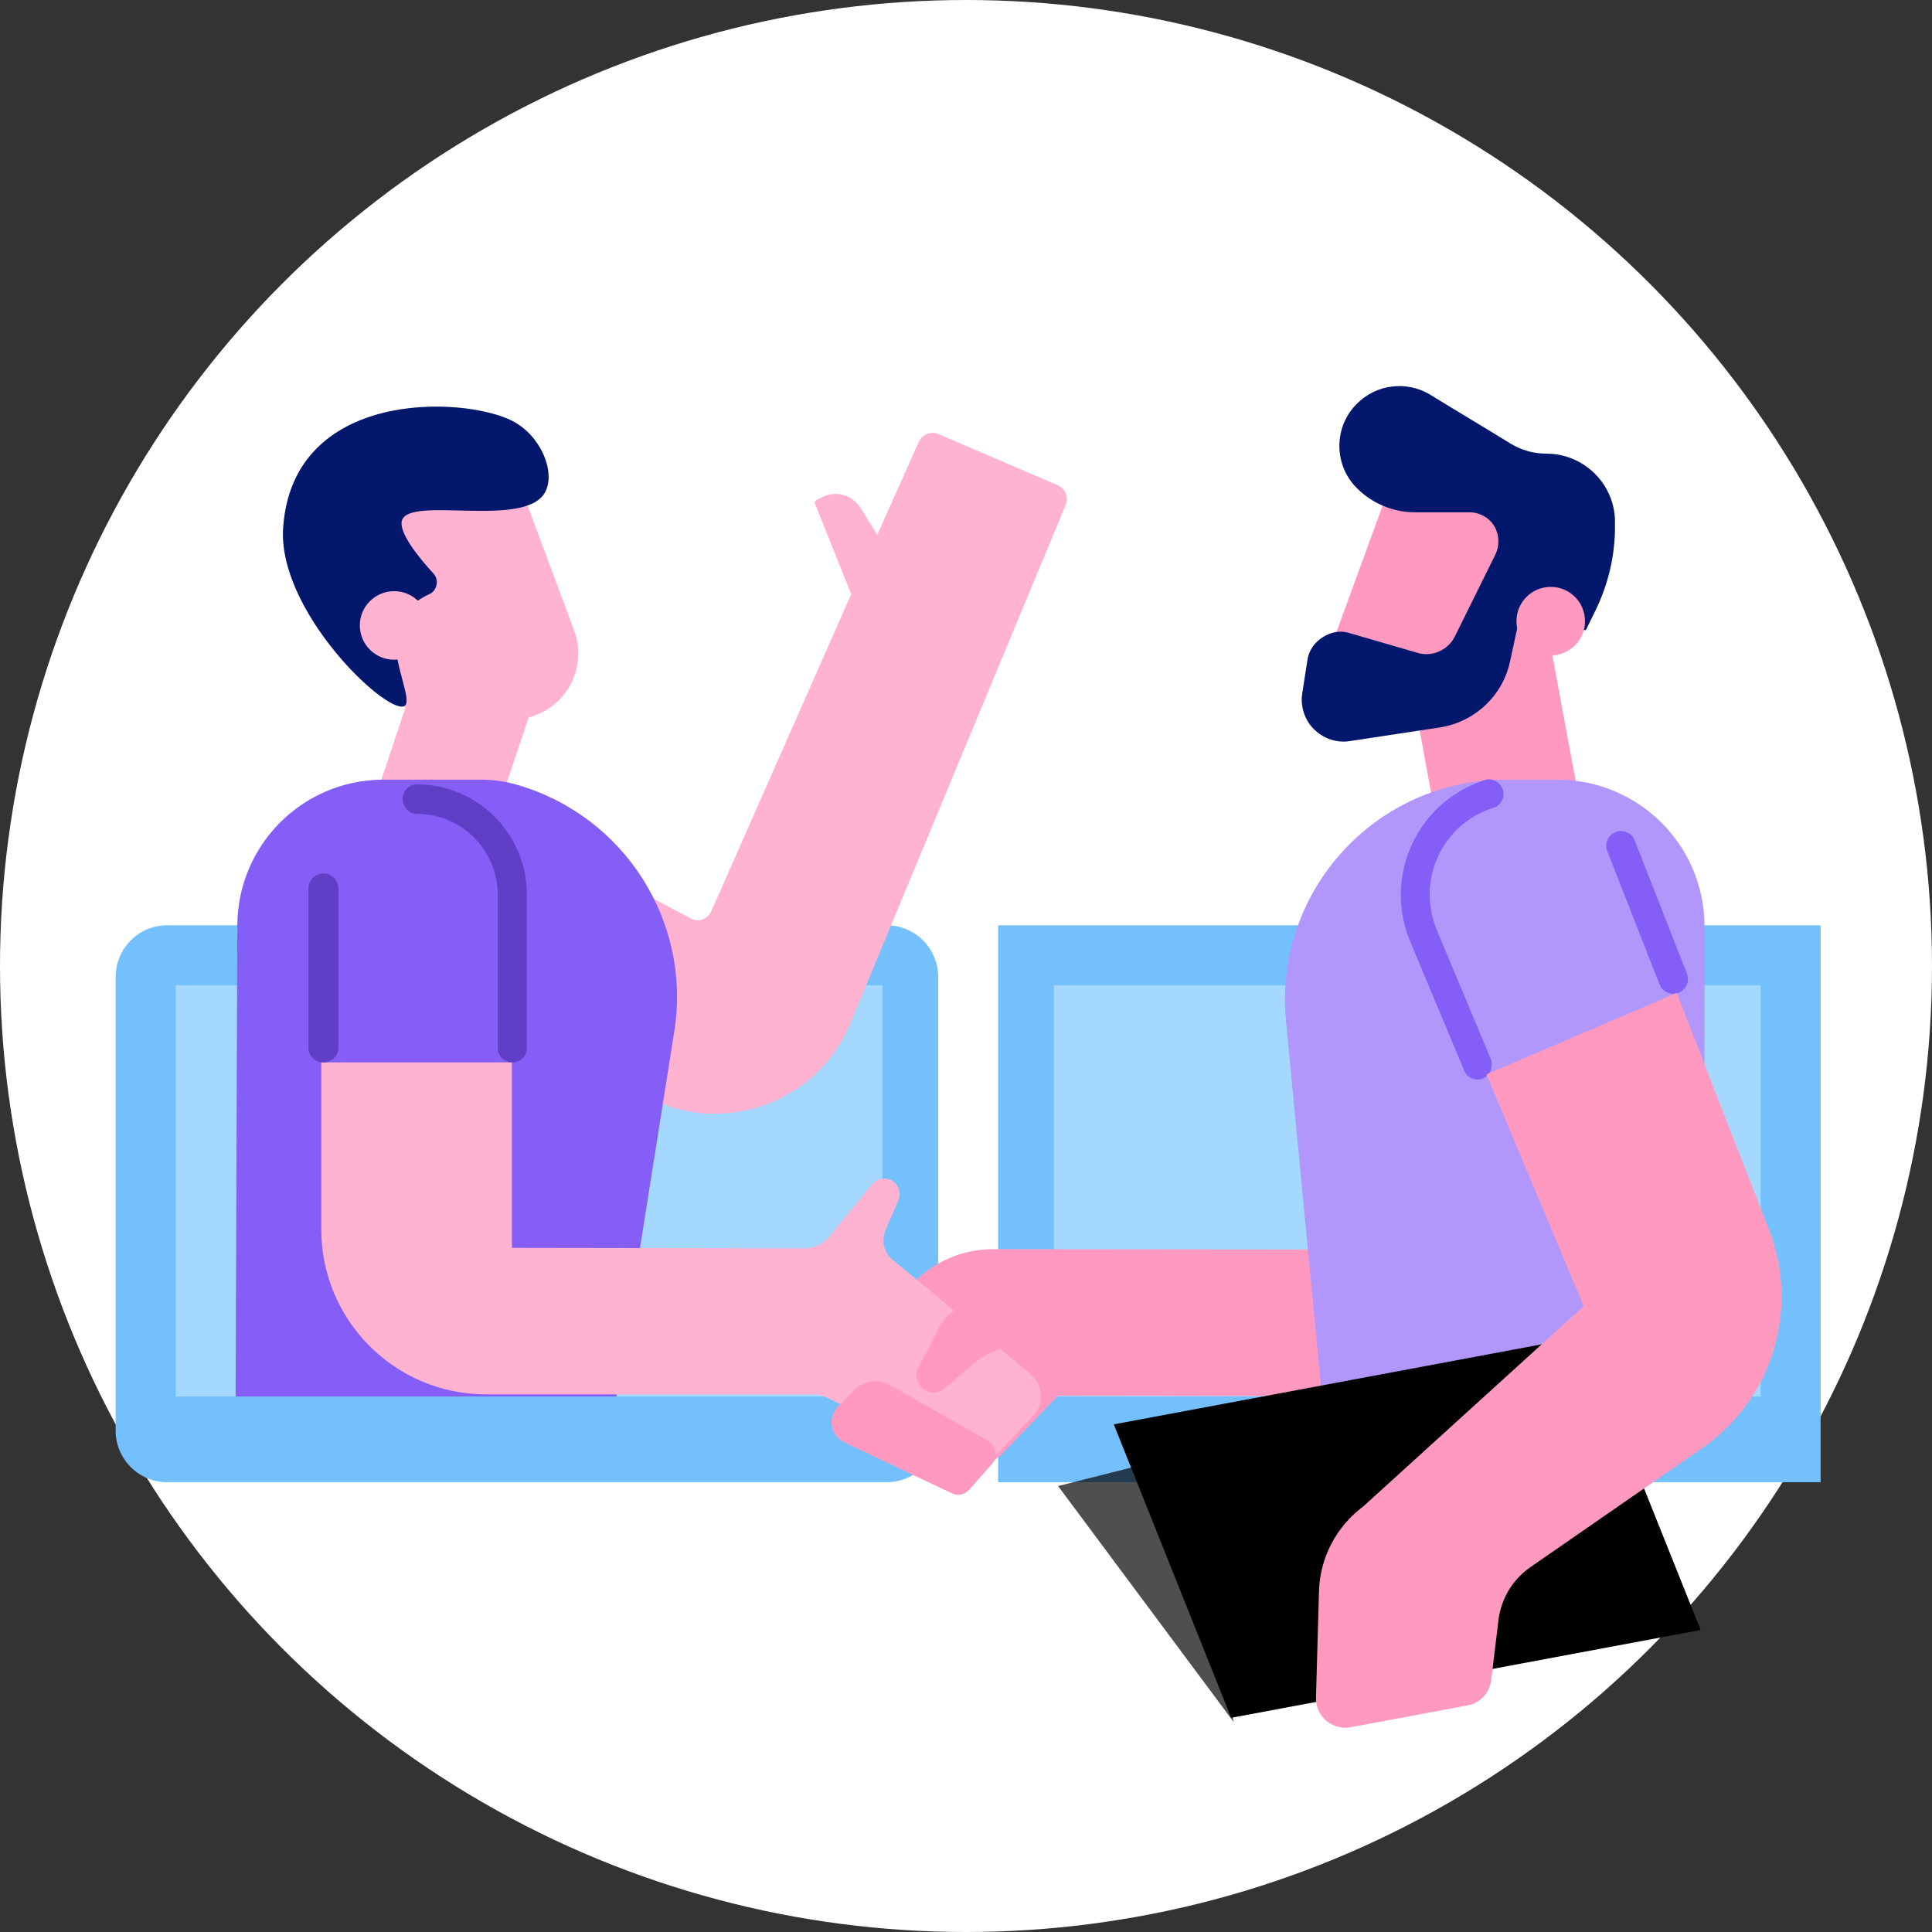 <?xml version="1.0" encoding="utf-8"?>
<!-- Generator: Adobe Illustrator 24.0.0, SVG Export Plug-In . SVG Version: 6.00 Build 0)  -->
<svg version="1.1" id="icn_services_1.svg" xmlns="http://www.w3.org/2000/svg" xmlns:xlink="http://www.w3.org/1999/xlink" x="0px"
	 y="0px" viewBox="0 0 451 451" style="enable-background:new 0 0 451 451;" xml:space="preserve">
<rect x="0" y="0" width="451" height="451" fill="#333333" stroke="none"/>
<style type="text/css">
	.st0{fill:#FFFFFF;}
	.st1{fill:#74C0FC;}
	.st2{fill:#A4D8FF;}
	.st3{fill-rule:evenodd;clip-rule:evenodd;fill:#FF99C0;}
	.st4{fill-rule:evenodd;clip-rule:evenodd;fill:#FFB3D0;}
	.st5{fill-rule:evenodd;clip-rule:evenodd;fill:#855EF7;}
	.st6{fill-rule:evenodd;clip-rule:evenodd;fill:#B197FC;}
	.st7{fill-rule:evenodd;clip-rule:evenodd;fill:#03186D;}
	.st8{fill-rule:evenodd;clip-rule:evenodd;fill:#603EC5;}
	.st9{fill:#FFB3D0;}
	.st10{fill:#FF99C0;}
	.st11{fill-rule:evenodd;clip-rule:evenodd;fill-opacity:0.69;}
	.st12{fill-rule:evenodd;clip-rule:evenodd;}
</style>
<circle id="Oval" class="st0" cx="225.5" cy="225.5" r="225.5"/>
<g id="collaboration">
	<path id="Path" class="st1" d="M39,216h168c6.6,0,12,5.4,12,12v106c0,6.6-5.4,12-12,12H39c-6.6,0-12-5.4-12-12V228
		C27,221.4,32.4,216,39,216z"/>
	<rect id="Path-2" x="41" y="230" class="st2" width="165" height="96"/>
	<rect id="Path-3" x="233" y="216" class="st1" width="192" height="130"/>
	<rect id="Path-4" x="246" y="230" class="st2" width="165" height="96"/>
	<path id="Path-5" class="st3" d="M335.7,194H370l-11.9-64H324L335.7,194z"/>
	<path id="Path-6" class="st4" d="M117.2,186L89,182.1l9.7-29.1l27.3,6.8L117.2,186z"/>
	<path id="Path-7" class="st4" d="M190.1,117.2l8.6,21.5L166,212.8c-0.8,1.7-2.8,2.5-4.5,1.7c-0.1,0-0.1-0.1-0.2-0.1l-42.9-22.5
		c-10.9-5.7-24.3-1.7-30.3,9c-6.3,11-2.4,25,8.6,31.3c0.7,0.4,1.3,0.7,2,1l54.5,23.9c17.3,7.6,37.4-0.3,45-17.5
		c0.1-0.2,0.2-0.5,0.3-0.7l50.3-121.1c0.7-1.7-0.1-3.7-1.8-4.5l-28-12c-1.7-0.7-3.7,0.1-4.5,1.8l-9.7,21.7l-3.9-6.2
		c-2-3.3-6.3-4.3-9.6-2.2C190.9,116.5,190.5,116.8,190.1,117.2L190.1,117.2L190.1,117.2z"/>
	<path id="Path-8" class="st5" d="M143.9,326H55l0.4-110c0.1-18.7,15.1-33.8,33.8-34h23.1c2.8,0,5.7,0.4,8.4,1.2
		c25,7.2,40.8,31.9,36.7,57.6L143.9,326z"/>
	<path id="Path-9" class="st3" d="M231.8,291.6l97.6,0.1v-87.4c0.1-12.3,10.1-22.3,22.5-22.2c12.2,0.1,22.1,10,22.2,22.2v70.2
		c0,28.4-23.1,51.4-51.6,51.4c0,0,0,0,0,0l-75.5-0.1L234,339.3c-2.6,2.7-6.6,3.5-10,1.8l-24.2-11.6c-3.4-1.6-4.8-5.7-3.2-9.1
		c0.2-0.5,0.5-0.9,0.8-1.3l14.1-17.7C216.4,295.2,223.9,291.6,231.8,291.6z"/>
	<path id="Path-10" class="st6" d="M398,326h-89.4l-8.4-87.7c-2.7-28.3,18.1-53.4,46.4-56.1c1.6-0.2,3.3-0.2,4.9-0.2h12
		c19,0,34.4,15.3,34.4,34.3V326z"/>
	<path id="Path-11" class="st4" d="M117.6,167.9L94.4,165L82,120.7l29.7-18.7l11.6,16.4l10.7,28.7c3,8-1,16.9-9.1,19.9
		C122.6,167.9,120.1,168.2,117.6,167.9L117.6,167.9L117.6,167.9z"/>
	<path id="Path-12" class="st7" d="M93.8,143.8c-4.8,6.6,3.5,20.2,0.4,21.1c-4.7,1.3-29.5-22.6-28.1-41.8
		c2.3-32.2,41.8-30.7,53.4-24.9c6.7,3.4,10.1,11.7,7.9,16.4c-4.2,9.1-32,0.9-33.6,7c-0.7,2.8,4,8.6,7.4,12.3c1.1,1.2,1,3.1-0.2,4.3
		c-0.2,0.2-0.5,0.4-0.8,0.5C97.6,139.9,95.4,141.6,93.8,143.8L93.8,143.8z"/>
	<path id="Path-13" class="st3" d="M326.2,168.8l25.8-4.6l11.1-40.9L329.7,99l-18.8,51.5c-2.6,7.1,1.1,15,8.2,17.6
		C321.3,169,323.8,169.2,326.2,168.8L326.2,168.8z"/>
	<path id="Path-14" class="st7" d="M315.1,147.8l15.8,4.6c3.4,1,7.1-0.6,8.7-3.8l9.5-19.2c1-2.1,0.9-4.6-0.3-6.6
		c-1.2-2-3.4-3.2-5.7-3.2h-12.7c-5.1,0-10-2-13.6-5.6c-5.5-5.4-5.5-14.3-0.1-19.7c4.5-4.6,11.6-5.5,17.1-2.2
		c6.5,4,14.4,8.7,18.9,11.5c2.5,1.5,5.3,2.3,8.3,2.3c8.9,0,16.1,7.3,16,16.1v1c0,6.8-1.6,13.5-4.6,19.6l-2.2,4.5l-15.9-1l-1.8,8.3
		c-1.7,8-8.2,14.1-16.3,15.4l-21.1,3.2c-3.1,0.5-6.2-0.6-8.4-2.8c-2.2-2.2-3.2-5.4-2.7-8.4l1.2-7.7c0.3-2.2,1.6-4.1,3.5-5.3
		C310.7,147.5,312.9,147.1,315.1,147.8L315.1,147.8L315.1,147.8z"/>
	<path id="Path-15" class="st4" d="M240.5,320.7c2.9,2.4,3.3,6.7,0.9,9.6c-0.1,0.1-0.2,0.2-0.3,0.3l-8.7,9.2c-2,2.2-5.2,2.8-7.9,1.5
		l-31.4-15c-1.1-0.6-2.4-0.8-3.7-0.8h-75.9C92.2,325.5,75,308.2,75,287v-39h44.5v43.3l68.3,0.1c2.2,0,4.4-1,5.8-2.7l10-12.3
		c0.7-0.8,1.7-1.3,2.8-1.3h0.1c2,0.1,3.6,1.7,3.5,3.8c0,0.5-0.1,0.9-0.3,1.3l-3,7c-1,2.4-0.4,5.2,1.7,6.9L240.5,320.7z"/>
	<path id="Path-16" class="st8" d="M75.5,248c-1.9,0-3.5-1.5-3.5-3.4l0,0v-37.2c0-1.9,1.6-3.5,3.5-3.5s3.5,1.6,3.5,3.5v37.2
		C79,246.5,77.4,248,75.5,248C75.5,248,75.5,248,75.5,248z"/>
	<path id="Path-17" class="st8" d="M119.6,248c-1.9,0-3.4-1.5-3.4-3.4c0,0,0,0,0,0v-35.7c0-10.4-8.4-18.9-18.8-18.9
		c-1.9,0-3.4-1.6-3.4-3.5c0-1.9,1.5-3.4,3.4-3.4c14.2,0.1,25.6,11.6,25.6,25.8v35.7C123,246.5,121.5,248,119.6,248
		C119.6,248,119.6,248,119.6,248L119.6,248L119.6,248z"/>
	<path id="Path-18" class="st3" d="M239.8,302l-12.6,2.1c-3.4,0.6-6.3,2.7-7.9,5.7l-4.9,9.4c-1,1.9-0.3,4.3,1.7,5.4
		c1.4,0.8,3.2,0.6,4.4-0.5l6.6-5.6c3.5-3,7.9-4.6,12.5-4.6h0.3L239.8,302z"/>
	<path id="Path-19" class="st5" d="M390.6,232c-1.4,0-2.7-0.9-3.2-2.2l-12.2-31.1c-0.5-1.1-0.3-2.4,0.5-3.4c1.2-1.5,3.3-1.7,4.8-0.6
		c0.5,0.4,0.9,0.9,1.1,1.5l12.2,31.1c0.4,1.1,0.3,2.2-0.4,3.2C392.8,231.4,391.7,232,390.6,232L390.6,232z"/>
	<path id="Path-20" class="st5" d="M344.9,252c-1.4,0-2.6-0.8-3.1-2.1l-12.6-30.1c-6-14.3,0.7-30.8,15-36.8c0.8-0.3,1.5-0.6,2.3-0.9
		c1.8-0.6,3.7,0.4,4.3,2.2c0.6,1.8-0.4,3.7-2.2,4.3c0,0-0.1,0-0.1,0c-5.7,1.8-10.3,5.9-12.8,11.3c-2.5,5.4-2.6,11.6-0.3,17.2
		l12.6,30.1c0.4,1.1,0.3,2.3-0.3,3.2C347.1,251.4,346.1,252,344.9,252L344.9,252L344.9,252z"/>
	<circle id="Oval-2" class="st9" cx="92" cy="146" r="8"/>
	<circle id="Oval-3" class="st10" cx="362" cy="145" r="8"/>
	<path id="Path-21" class="st11" d="M247,346.9l41,55.1l-13.7-62L247,346.9z"/>
	<path id="Path-22" class="st12" d="M260,332.5L369.6,312l27.4,68.5L287.4,401L260,332.5z"/>
	<g id="Group">
		<path id="Path-23" class="st3" d="M412.9,286.9c7.3,18.6,0.9,39.8-15.6,51.2l-40,27.7c-4.2,2.9-6.9,7.4-7.5,12.4l-1.7,14
			c-0.4,3-2.6,5.4-5.5,5.9l-27.3,5.1c-2,0.4-4.1-0.2-5.7-1.5c-1.6-1.4-2.5-3.4-2.4-5.5l0.7-24.7c0.2-7.9,4.1-15.2,10.4-19.9
			l51.4-46.7L347,250.8l44.4-19L412.9,286.9z"/>
		<path id="Path-24" class="st3" d="M230.6,336.3l-22.9-13c-2.7-1.5-6.1-1-8.3,1.2l-3.8,3.9c-2,2-2,5.3,0.1,7.3
			c0.4,0.4,0.9,0.7,1.4,1l25.1,11.9c1.4,0.7,3,0.3,4-0.8l5.4-6.1c0.7-0.8,1-1.8,0.8-2.8C232.1,337.7,231.5,336.8,230.6,336.3
			L230.6,336.3L230.6,336.3z"/>
	</g>
</g>
</svg>
